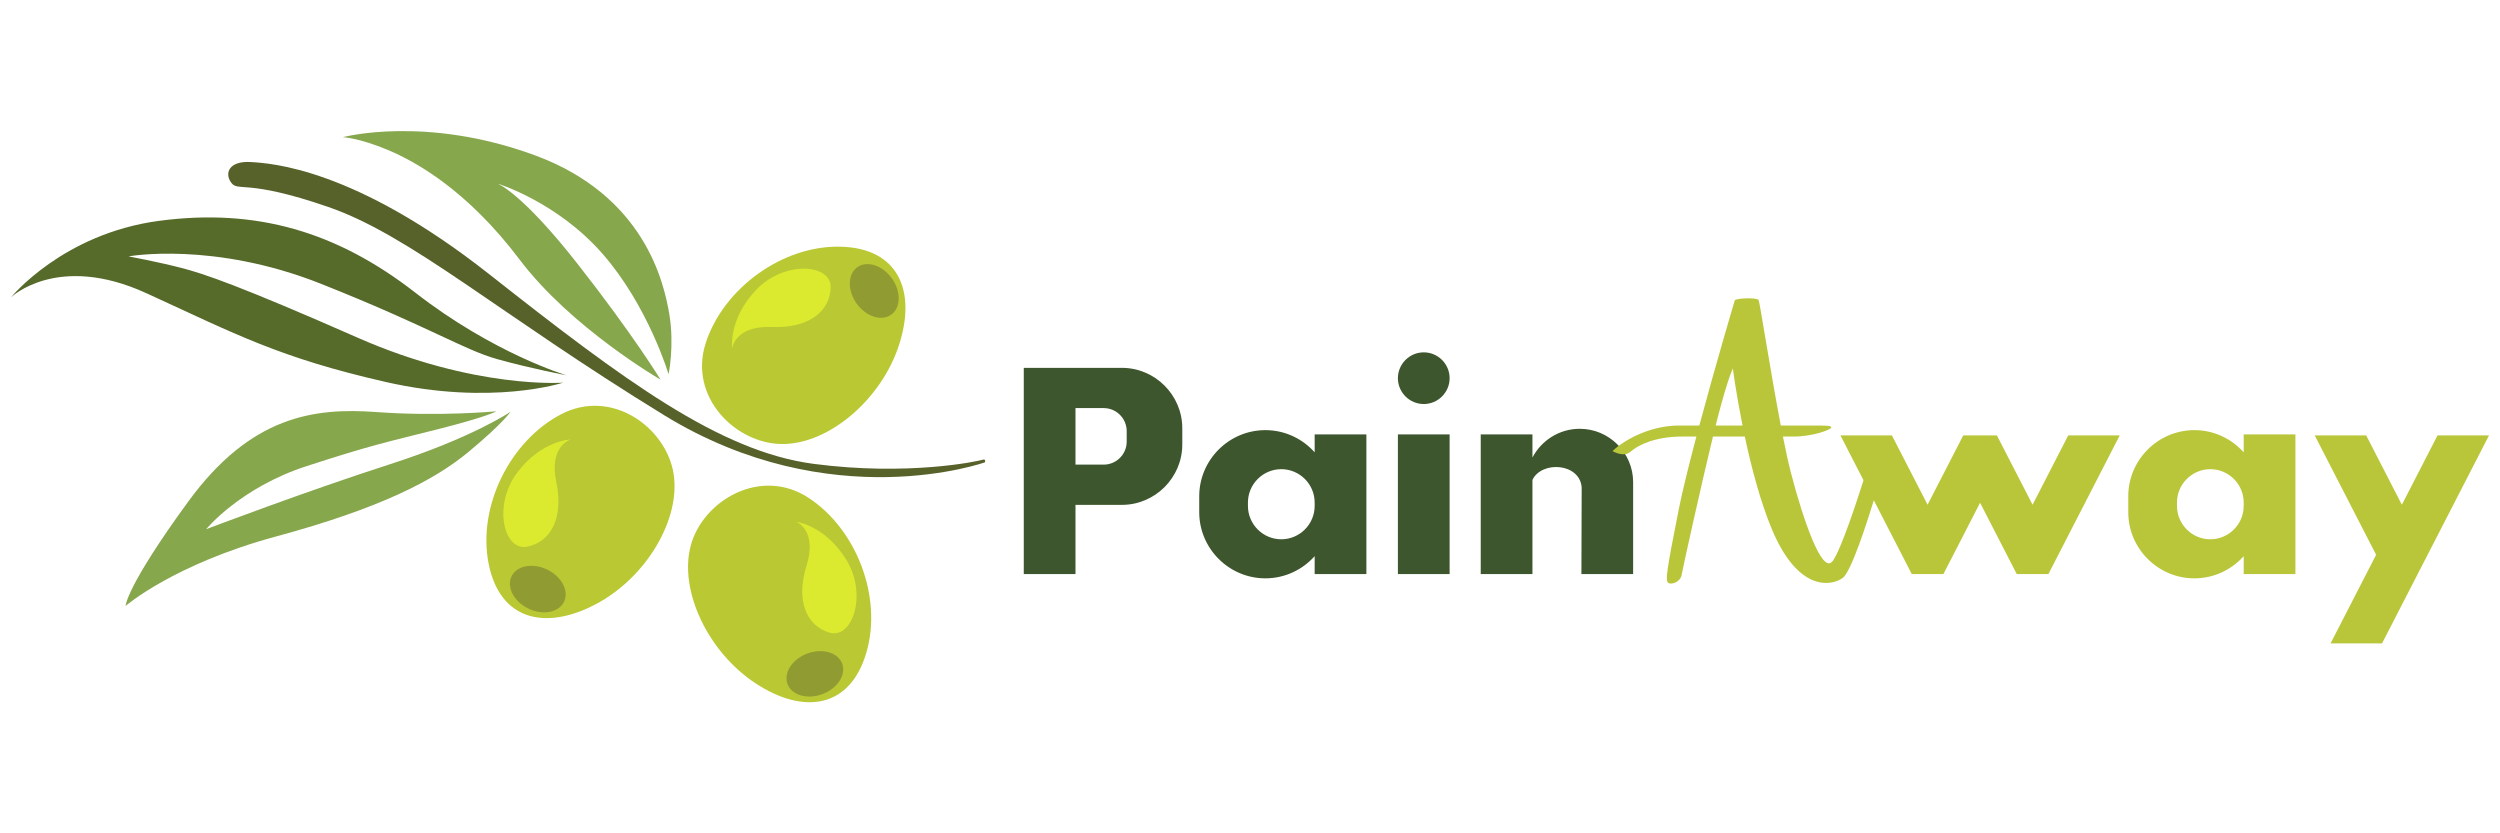 <?xml version="1.0" encoding="UTF-8"?>
<svg xmlns="http://www.w3.org/2000/svg" xmlns:xlink="http://www.w3.org/1999/xlink" xmlns:xodm="http://www.corel.com/coreldraw/odm/2003" xml:space="preserve" width="6in" height="2in" version="1.0" style="shape-rendering:geometricPrecision; text-rendering:geometricPrecision; image-rendering:optimizeQuality; fill-rule:evenodd; clip-rule:evenodd" viewBox="0 0 6000 2000">
 <defs>
  <style type="text/css">
   
    .fil6 {fill:#3D562E}
    .fil4 {fill:#566B2A}
    .fil3 {fill:#57622A}
    .fil5 {fill:#86A74C}
    .fil2 {fill:#909B32}
    .fil7 {fill:#B9C63A}
    .fil0 {fill:#BAC833}
    .fil1 {fill:#DBEA2F}
   
  </style>
   <clipPath id="id0">
    <rect x="4.79" y="7289.9" width="5990.42" height="1458.54"></rect>
   </clipPath>
 </defs>
 <g id="Layer_x0020_1">
  <g style="clip-path:url(#id0)">
   <image x="4.79" y="7289.9" width="5990.42" height="1458.54"></image>
  </g>
  <g id="_1891037925792">
   <g>
    <path class="fil0" d="M2017.01 592.04c138.88,3.22 183.23,105.96 140.36,236.77 -42.87,130.81 -167.99,236.86 -279.48,236.86 -111.49,0 -226.74,-112.49 -183.87,-243.31 42.87,-130.81 184.11,-233.55 322.99,-230.33z"></path>
    <path class="fil1" d="M1757.23 835.97c0,0 6.09,-54.82 95.04,-51.17 88.94,3.65 140.11,-37.77 141.33,-95.04 1.22,-57.26 -112.09,-64.58 -179.1,6.09 -67.01,70.67 -57.26,140.11 -57.26,140.11z"></path>
    <ellipse class="fil2" transform="matrix(1 -0 0.25 1 2098.2 698.295)" rx="56.39" ry="64.45"></ellipse>
   </g>
   <g>
    <path class="fil0" d="M2079.28 1566.28c-39.06,133.31 -149.77,149.56 -265.03,74.3 -115.26,-75.26 -185.31,-223.57 -156.46,-331.26 28.85,-107.69 167.34,-189.9 282.61,-114.63 115.26,75.26 177.94,238.29 138.88,371.6z"></path>
    <path class="fil1" d="M1910.91 1252.22c0,0 51.38,20.08 24.83,105.04 -26.55,84.96 0.22,145.11 55.22,161.11 55,16 91.39,-91.56 40.47,-174.57 -50.92,-83.02 -120.52,-91.58 -120.52,-91.58z"></path>
    <ellipse class="fil2" transform="matrix(-0.259 0.966 -1.031 -0.017 1955.64 1617.2)" rx="56.39" ry="64.45"></ellipse>
   </g>
   <g>
    <path class="fil0" d="M1172.42 1351.34c26.24,136.41 134.92,163.09 256.8,99.09 121.88,-64 205.67,-205 187.15,-314.94 -18.52,-109.94 -148.59,-204.91 -270.46,-140.91 -121.88,64 -199.72,220.35 -173.48,356.76z"></path>
    <path class="fil1" d="M1369.81 1054.66c0,0 -53.05,15.11 -34.68,102.22 18.38,87.1 -13.98,144.44 -70.24,155.15 -56.27,10.72 -82.3,-99.81 -23.74,-177.63 58.56,-77.82 128.66,-79.74 128.66,-79.74z"></path>
    <ellipse class="fil2" transform="matrix(0.166 0.986 1.028 0.08 1290.68 1413.76)" rx="56.39" ry="64.45"></ellipse>
   </g>
   <path class="fil3" d="M2363.84 1109.59c0,0 -370.17,132.17 -769.64,-112.91 -399.47,-245.07 -607.78,-431.33 -806.29,-499.95 -198.51,-68.62 -216.57,-35.02 -233.39,-58.83 -16.81,-23.82 -2.8,-51.85 46.24,-49.04 49.04,2.8 249.42,14.02 573.11,269.04 323.69,255.02 553.19,425.8 779.09,455.4 225.9,29.6 393.58,-6.17 404.03,-9.65 10.45,-3.48 6.86,5.95 6.86,5.95z"></path>
   <path class="fil4" d="M1359.43 900.63c0,0 -174.09,-51.58 -362.68,-198.26 -188.59,-146.68 -382.02,-203.1 -614.13,-172.47 -232.11,30.63 -356.23,183.76 -356.23,183.76 0,0 111.22,-108 325.61,-9.67 214.38,98.33 319.16,154.74 573.84,212.77 254.68,58.03 425.54,1.61 425.54,1.61 0,0 -211.16,16.12 -493.24,-108 -282.08,-124.12 -367.52,-153.13 -423.93,-167.64 -56.41,-14.51 -125.73,-27.41 -125.73,-27.41 0,0 203.1,-37.07 462.62,66.09 259.52,103.16 341.72,157.96 422.32,180.53 80.59,22.57 166.03,38.69 166.03,38.69z"></path>
   <path class="fil5" d="M1585.25 911.15c0,0 -214.39,-124.12 -338.51,-288.54 -124.12,-164.42 -246.63,-233.74 -315.94,-262.75 -69.31,-29.02 -108,-30.63 -108,-30.63 0,0 198.27,-53.19 461.02,43.52 262.75,96.72 309.5,304.66 322.39,380.42 12.89,75.76 -1.61,145.08 -1.61,145.08 0,0 -48.36,-162.81 -157.97,-288.54 -109.61,-125.73 -253.07,-169.26 -253.07,-169.26 0,0 56.42,19.35 191.82,191.83 135.41,172.48 199.88,278.87 199.88,278.87z"></path>
   <path class="fil5" d="M1191.3 987.1c0,0 -137.18,12.98 -287.34,1.85 -150.16,-11.12 -302.17,9.27 -452.32,215.04 -150.16,205.77 -150.16,250.26 -150.16,250.26 0,0 114.93,-100.11 361.49,-166.84 246.56,-66.74 378.53,-133.69 462.63,-203.78 84.11,-70.09 99.52,-95.32 99.52,-95.32 0,0 -89.71,61.68 -290.16,126.16 -200.45,64.48 -440.15,155.59 -440.15,155.59 0,0 81.3,-99.52 241.1,-151.39 159.8,-51.87 192.04,-57.47 313.99,-88.31 121.95,-30.84 141.39,-43.27 141.39,-43.27z"></path>
   <path class="fil6" d="M2457.06 882.83l124.13 0 111.23 0c79.8,0 145.09,65.29 145.09,145.09l0 38.69c0,79.8 -65.29,145.09 -145.09,145.09l-111.23 0 0 166.04 -124.13 0 0 -166.04 0 -328.87zm124.13 96.59l0 135.68 67.75 0c30.32,0 55.12,-24.8 55.12,-55.12l0 -25.44c0,-30.32 -24.8,-55.12 -55.12,-55.12l-67.75 0zm773.77 63.14l124.13 0 0 335.17 -124.13 0 0 -335.17zm62 -196.92l0.14 0c34.1,0 62,27.9 62,62l0 0.01c0,34.1 -27.9,62 -62,62l-0.14 0c-34.1,0 -62,-27.9 -62,-62l0 -0.01c0,-34.1 27.9,-62 62,-62zm-341.84 280.36l0 0c44.04,0 80.06,36.02 80.06,80.06l0 8.17c0,44.04 -36.02,80.06 -80.06,80.06l0 0c-44.04,0 -80.06,-36.02 -80.06,-80.06l0 -8.17c0,-44.04 36.02,-80.06 80.06,-80.06zm80.06 -83.44l124.13 0 0 335.17 -124.13 0 0 -42.96c-29.12,32.61 -71.43,53.24 -118.32,53.24l-0.01 0c-87.28,0 -158.7,-71.41 -158.7,-158.7l0 -38.31c0,-87.29 71.42,-158.7 158.7,-158.7l0.01 0c46.89,0 89.2,20.62 118.32,53.24l0 -42.96zm398.57 0l124.13 0 0 55.49c21.46,-40.9 64.37,-68.97 113.54,-68.97l0.01 0c70.45,0 128.1,57.65 128.1,128.11 0,73.52 0,147.03 0,220.55l-124.13 0 0.64 -207.71c-4.39,-59.1 -95.97,-64.61 -118.15,-18.29l0 226 -124.13 0 0 -335.17z"></path>
   <path class="fil7" d="M5304.81 1126.01l0 0c44.04,0 80.06,36.02 80.06,80.06l0 8.17c0,44.04 -36.02,80.06 -80.06,80.06l0 0c-44.04,0 -80.06,-36.02 -80.06,-80.06l0 -8.17c0,-44.04 36.02,-80.06 80.06,-80.06zm80.06 -83.44l124.13 0 0 335.17 -124.13 0 0 -42.96c-29.12,32.61 -71.43,53.24 -118.32,53.24l-0.01 0c-87.28,0 -158.7,-71.41 -158.7,-158.7l0 -38.31c0,-87.29 71.42,-158.7 158.7,-158.7l0.01 0c46.89,0 89.2,20.62 118.32,53.24l0 -42.96zm-297.58 2.46l-123.56 0 -85.57 166.36c-28.52,-55.45 -57.05,-110.91 -85.57,-166.36l-80.83 0c-28.52,55.45 -57.04,110.91 -85.57,166.36l-85.57 -166.36 -123.56 0 55.34 107.59c-14.93,47.2 -54.46,168.54 -74.44,194.44 -24.93,32.31 -70.18,-98.92 -99.72,-212.37 -5.96,-22.89 -12.52,-53.15 -19.23,-86.93l25.28 0c47.47,0 90.06,-16.75 90.76,-21.64 0.7,-4.89 -11.87,-4.89 -48.17,-4.89l-73.03 0c-25,-130.78 -50.41,-296.31 -53.17,-301.13 -3.69,-6.46 -55.4,-4.61 -57.25,0.93 -1.2,3.61 -46.07,155.1 -85.04,300.2l-47.77 0c-75.4,0 -138.23,39.09 -160.57,61.44 0,0 26.53,16.06 43.28,1.4 16.76,-14.66 56.55,-36.31 123.57,-36.31l34.41 0c-17.93,67.72 -33.89,131.93 -42.69,176.5 -28.62,144.97 -32.31,168.98 -24.93,174.52 7.39,5.54 29.54,-1.85 32.31,-19.39 2.37,-14.97 47.07,-216.11 75.06,-331.62l76.45 0c15.43,72.44 37.17,156.3 65.48,223.59 63.71,151.43 144.04,134.81 169.9,115.42 19.89,-14.92 57.81,-132.56 74.25,-186.05l91.06 177.03 37.99 0 37.99 0 88 -171.08 88 171.08 37.99 0 37.99 0 171.13 -332.71zm-969.7 -23.8l64.46 0c-15.59,-77.85 -23.22,-136.77 -23.22,-136.77 0,0 -11.08,21.24 -35.09,112.65 -1.85,7.03 -3.91,15.14 -6.15,24.12zm1646.9 190.16l-85.57 -166.36 -123.56 0 147.35 286.46 -109.36 212.61 123.56 0 256.7 -499.07 -123.56 0 -85.57 166.36z"></path>
  </g>
 </g>
</svg>
